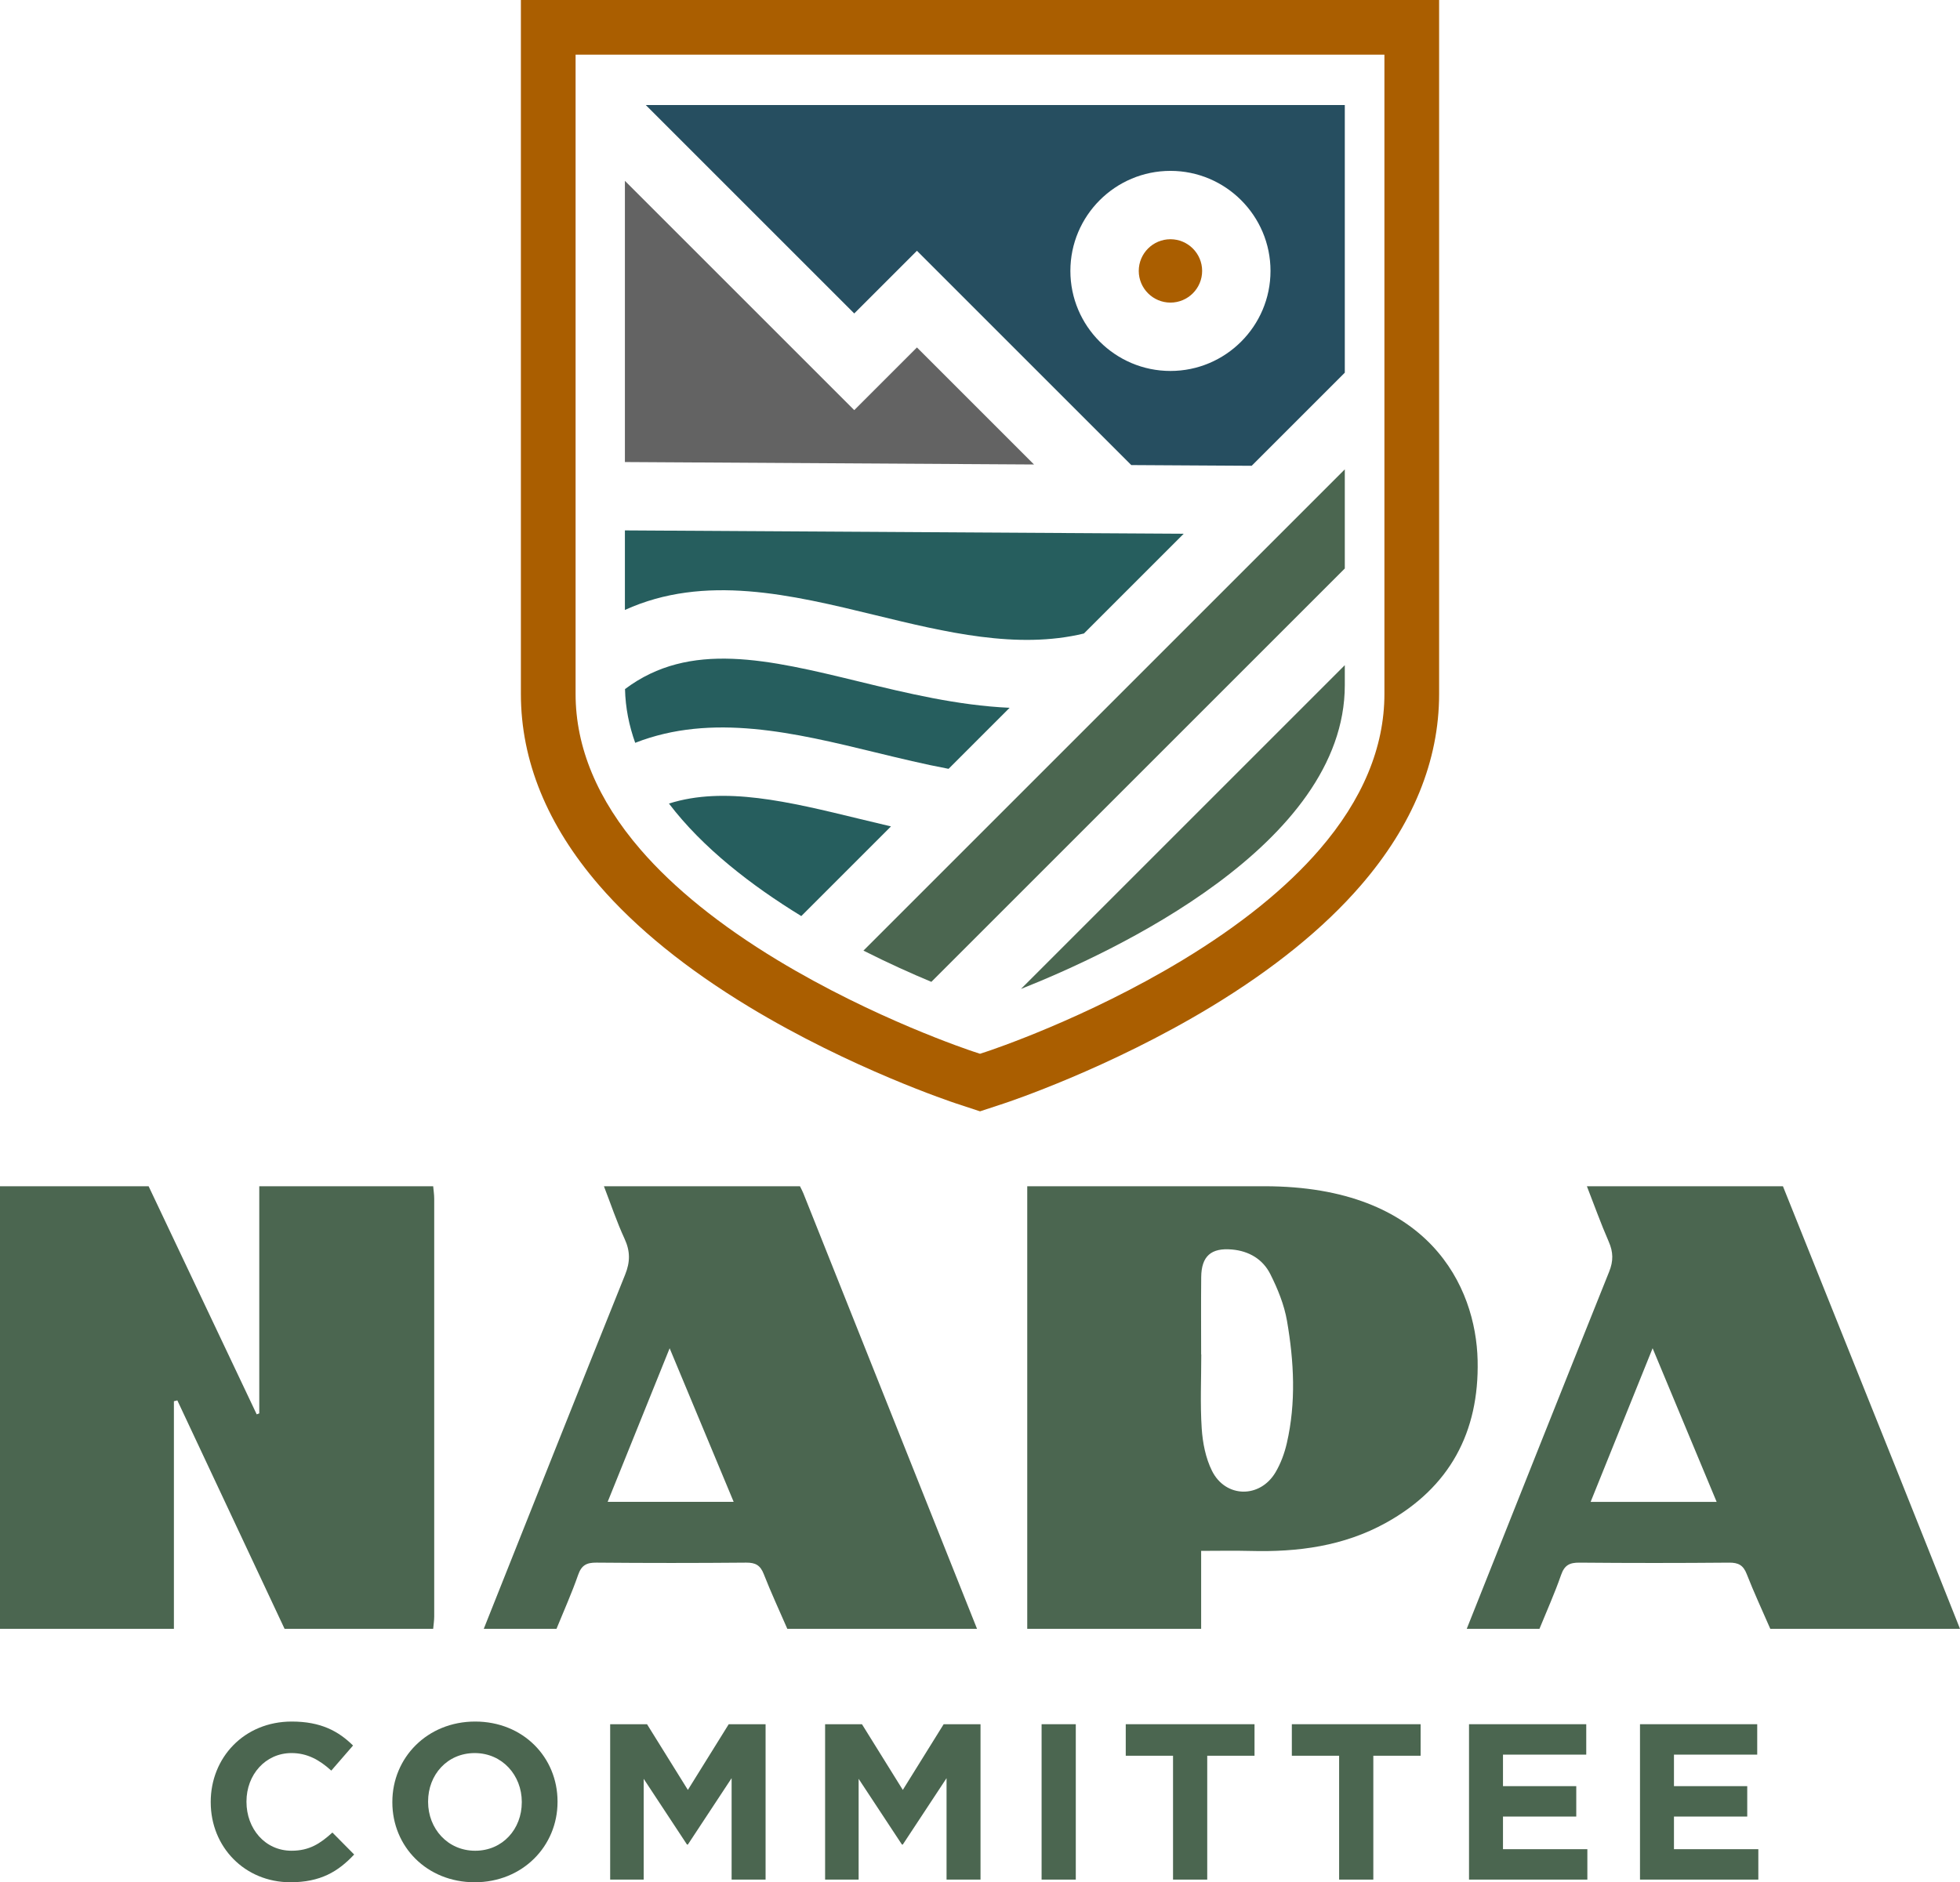 <?xml version="1.0" encoding="UTF-8"?>
<svg xmlns="http://www.w3.org/2000/svg" id="Layer_1" viewBox="0 0 433.103 416.011">
  <defs>
    <style>.cls-1{fill:#4b6650;}.cls-1,.cls-2,.cls-3,.cls-4,.cls-5{stroke-width:0px;}.cls-2{fill:#265e5e;}.cls-3{fill:#636363;}.cls-4{fill:#264e60;}.cls-5{fill:#aa5e00;}</style>
  </defs>
  <path class="cls-1" d="m57.292,262.178c12.809,0,25.619,0,38.428,0,.08.92.229,1.839.229,2.759.012,30.766.012,61.532,0,92.298-0.0.92-.149,1.839-.229,2.759h-32.838c-7.899-16.83-15.797-33.659-23.695-50.489-.253.063-.506.126-.759.19v50.299H0v-97.816c10.946,0,21.892,0,32.838,0,7.962,16.805,15.925,33.61,23.887,50.416.189-.07.378-.14.567-.209v-50.206Z"></path>
  <path class="cls-1" d="m265.418,359.995h-38.428v-97.816h52.402c36.373,0,46.749,22.166,47.12,38.49.36,15.83-6.154,28.081-20.241,35.888-9.338,5.175-19.488,6.506-29.978,6.226-3.561-.095-7.127-.015-10.875-.015v17.227Zm.001-60.641c.009,0,.019,0,.028,0,0,5.462-.259,10.942.099,16.38.209,3.167.871,6.537,2.271,9.346,3.002,6.026,10.609,6.113,14.034.329,1.161-1.961,1.988-4.217,2.501-6.446,2.065-8.976,1.588-18.039.043-27-.617-3.579-2.056-7.123-3.704-10.388-1.641-3.251-4.681-5.077-8.436-5.413-4.632-.415-6.775,1.452-6.823,6.107-.058,5.694-.014,11.39-.014,17.084Z"></path>
  <path class="cls-1" d="m393.977,262.178c8.367,20.869,16.742,41.734,25.096,62.608,4.694,11.729,9.355,23.472,14.03,35.209h-41.921c-1.753-4.034-3.613-8.026-5.214-12.12-.758-1.94-1.84-2.525-3.876-2.507-11.024.098-22.05.101-33.074,0-2.164-.02-3.31.549-4.059,2.706-1.403,4.04-3.168,7.955-4.782,11.922h-16.07c10.476-26.323,20.925-52.656,31.477-78.949.942-2.347.909-4.314-.088-6.594-1.761-4.027-3.241-8.176-4.839-12.274,14.44,0,28.879,0,43.319,0Zm-28.797,35.804c-4.757,11.792-9.184,22.765-13.7,33.963h27.851c-4.693-11.263-9.259-22.221-14.151-33.963Z"></path>
  <path class="cls-1" d="m133.449,262.178c14.44,0,28.879,0,43.319,0,.251.519.536,1.026.749,1.56,12.796,32.084,25.586,64.17,38.377,96.256h-41.921c-1.753-4.034-3.613-8.026-5.213-12.12-.758-1.939-1.839-2.526-3.876-2.508-11.024.098-22.05.101-33.074,0-2.164-.02-3.31.549-4.059,2.705-1.403,4.04-3.168,7.955-4.782,11.922h-16.07c10.396-26.103,20.754-52.22,31.241-78.286,1.129-2.805,1.137-5.168-.123-7.901-1.74-3.776-3.066-7.744-4.568-11.629Zm14.523,35.81c-4.755,11.783-9.184,22.758-13.698,33.945h27.846c-4.697-11.27-9.265-22.229-14.148-33.945Z"></path>
  <path class="cls-1" d="m46.563,398.349v-.098c0-9.764,7.359-17.761,17.908-17.761,6.476,0,10.352,2.159,13.541,5.298l-4.808,5.544c-2.65-2.404-5.348-3.876-8.782-3.876-5.789,0-9.959,4.808-9.959,10.695v.098c0,5.887,4.072,10.793,9.959,10.793,3.925,0,6.329-1.57,9.028-4.023l4.808,4.857c-3.532,3.778-7.457,6.133-14.08,6.133-10.107,0-17.613-7.801-17.613-17.662Z"></path>
  <path class="cls-1" d="m86.698,398.349v-.098c0-9.764,7.703-17.761,18.3-17.761s18.202,7.899,18.202,17.662v.098c0,9.763-7.703,17.76-18.3,17.76s-18.202-7.899-18.202-17.662Zm28.603,0v-.098c0-5.888-4.318-10.794-10.401-10.794s-10.303,4.808-10.303,10.695v.098c0,5.887,4.317,10.793,10.4,10.793s10.303-4.808,10.303-10.695Z"></path>
  <path class="cls-1" d="m134.83,381.079h8.144l9.027,14.522,9.027-14.522h8.145v34.343h-7.507v-22.421l-9.665,14.669h-.196l-9.567-14.522v22.274h-7.408v-34.343Z"></path>
  <path class="cls-1" d="m182.324,381.079h8.144l9.027,14.522,9.027-14.522h8.145v34.343h-7.507v-22.421l-9.665,14.669h-.196l-9.567-14.522v22.274h-7.408v-34.343Z"></path>
  <path class="cls-1" d="m230.162,381.079h7.556v34.343h-7.556v-34.343Z"></path>
  <path class="cls-1" d="m259.208,388.046h-10.45v-6.967h28.455v6.967h-10.45v27.376h-7.556v-27.376Z"></path>
  <path class="cls-1" d="m295.909,388.046h-10.45v-6.967h28.455v6.967h-10.45v27.376h-7.556v-27.376Z"></path>
  <path class="cls-1" d="m324.611,381.079h25.904v6.721h-18.398v6.967h16.191v6.721h-16.191v7.212h18.643v6.721h-26.149v-34.343Z"></path>
  <path class="cls-1" d="m362.391,381.079h25.904v6.721h-18.398v6.967h16.191v6.721h-16.191v7.212h18.643v6.721h-26.149v-34.343Z"></path>
  <polygon class="cls-3" points="228.483 102.658 202.618 76.792 188.764 90.646 138.085 39.968 138.085 102.118 228.483 102.658"></polygon>
  <path class="cls-2" d="m193.479,135.971c15.403,3.744,31.296,7.606,46.037,4.042l22.048-22.048-123.479-.738v17.583c17.619-8.016,36.775-3.364,55.395,1.161Z"></path>
  <path class="cls-1" d="m297.162,103.733l-106.367,106.367c5.549,2.804,10.715,5.113,15.008,6.906l91.359-91.359v-21.914Z"></path>
  <path class="cls-2" d="m193.479,166.3c5.302,1.289,10.748,2.607,16.126,3.624l13.489-13.49c-11.509-.522-22.758-3.248-33.184-5.782-20.12-4.89-37.511-9.11-51.802,1.646.098,4.12.892,8.081,2.252,11.877,16.986-6.653,35.297-2.206,53.118,2.125Z"></path>
  <path class="cls-5" d="m258.635,66.879c3.861,0,7.003-3.142,7.003-7.003s-3.142-7.003-7.003-7.003-7.003,3.142-7.003,7.003,3.142,7.003,7.003,7.003Z"></path>
  <path class="cls-4" d="m188.764,69.28l13.854-13.854,47.36,47.361,26.605.159,20.579-20.579V23.218h-154.46l46.062,46.063Zm69.87-31.516c12.192,0,22.111,9.919,22.111,22.111s-9.919,22.111-22.111,22.111-22.111-9.919-22.111-22.111,9.919-22.111,22.111-22.111Z"></path>
  <path class="cls-2" d="m196.88,182.649c-2.345-.547-4.671-1.11-6.968-1.669-15.765-3.832-29.855-7.254-42.092-3.382,7.466,9.829,18.314,18.174,29.242,24.868l19.818-19.818Z"></path>
  <path class="cls-1" d="m225.602,218.574c20.151-7.986,71.56-31.818,71.56-67.139v-4.421l-71.56,71.561Z"></path>
  <path class="cls-5" d="m216.556,245.623l-5.194-1.709c-.94-.309-23.269-7.728-45.828-21.378-13.808-8.355-24.956-17.39-33.134-26.855-11.479-13.285-17.299-27.521-17.299-42.312V0h202.901v153.369c0,14.791-5.82,29.026-17.298,42.312-8.177,9.464-19.323,18.5-33.13,26.855-22.561,13.652-44.885,21.069-45.824,21.378l-5.193,1.709ZM127.188,12.086v141.282c0,11.806,4.831,23.384,14.358,34.41,7.348,8.504,17.524,16.719,30.246,24.417,21.397,12.947,42.462,19.946,43.349,20.238l1.416.466,1.416-.466c.886-.292,21.946-7.289,43.345-20.238,12.72-7.698,22.896-15.913,30.242-24.416,9.527-11.027,14.357-22.604,14.357-34.41V12.086H127.188Z"></path>
</svg>
